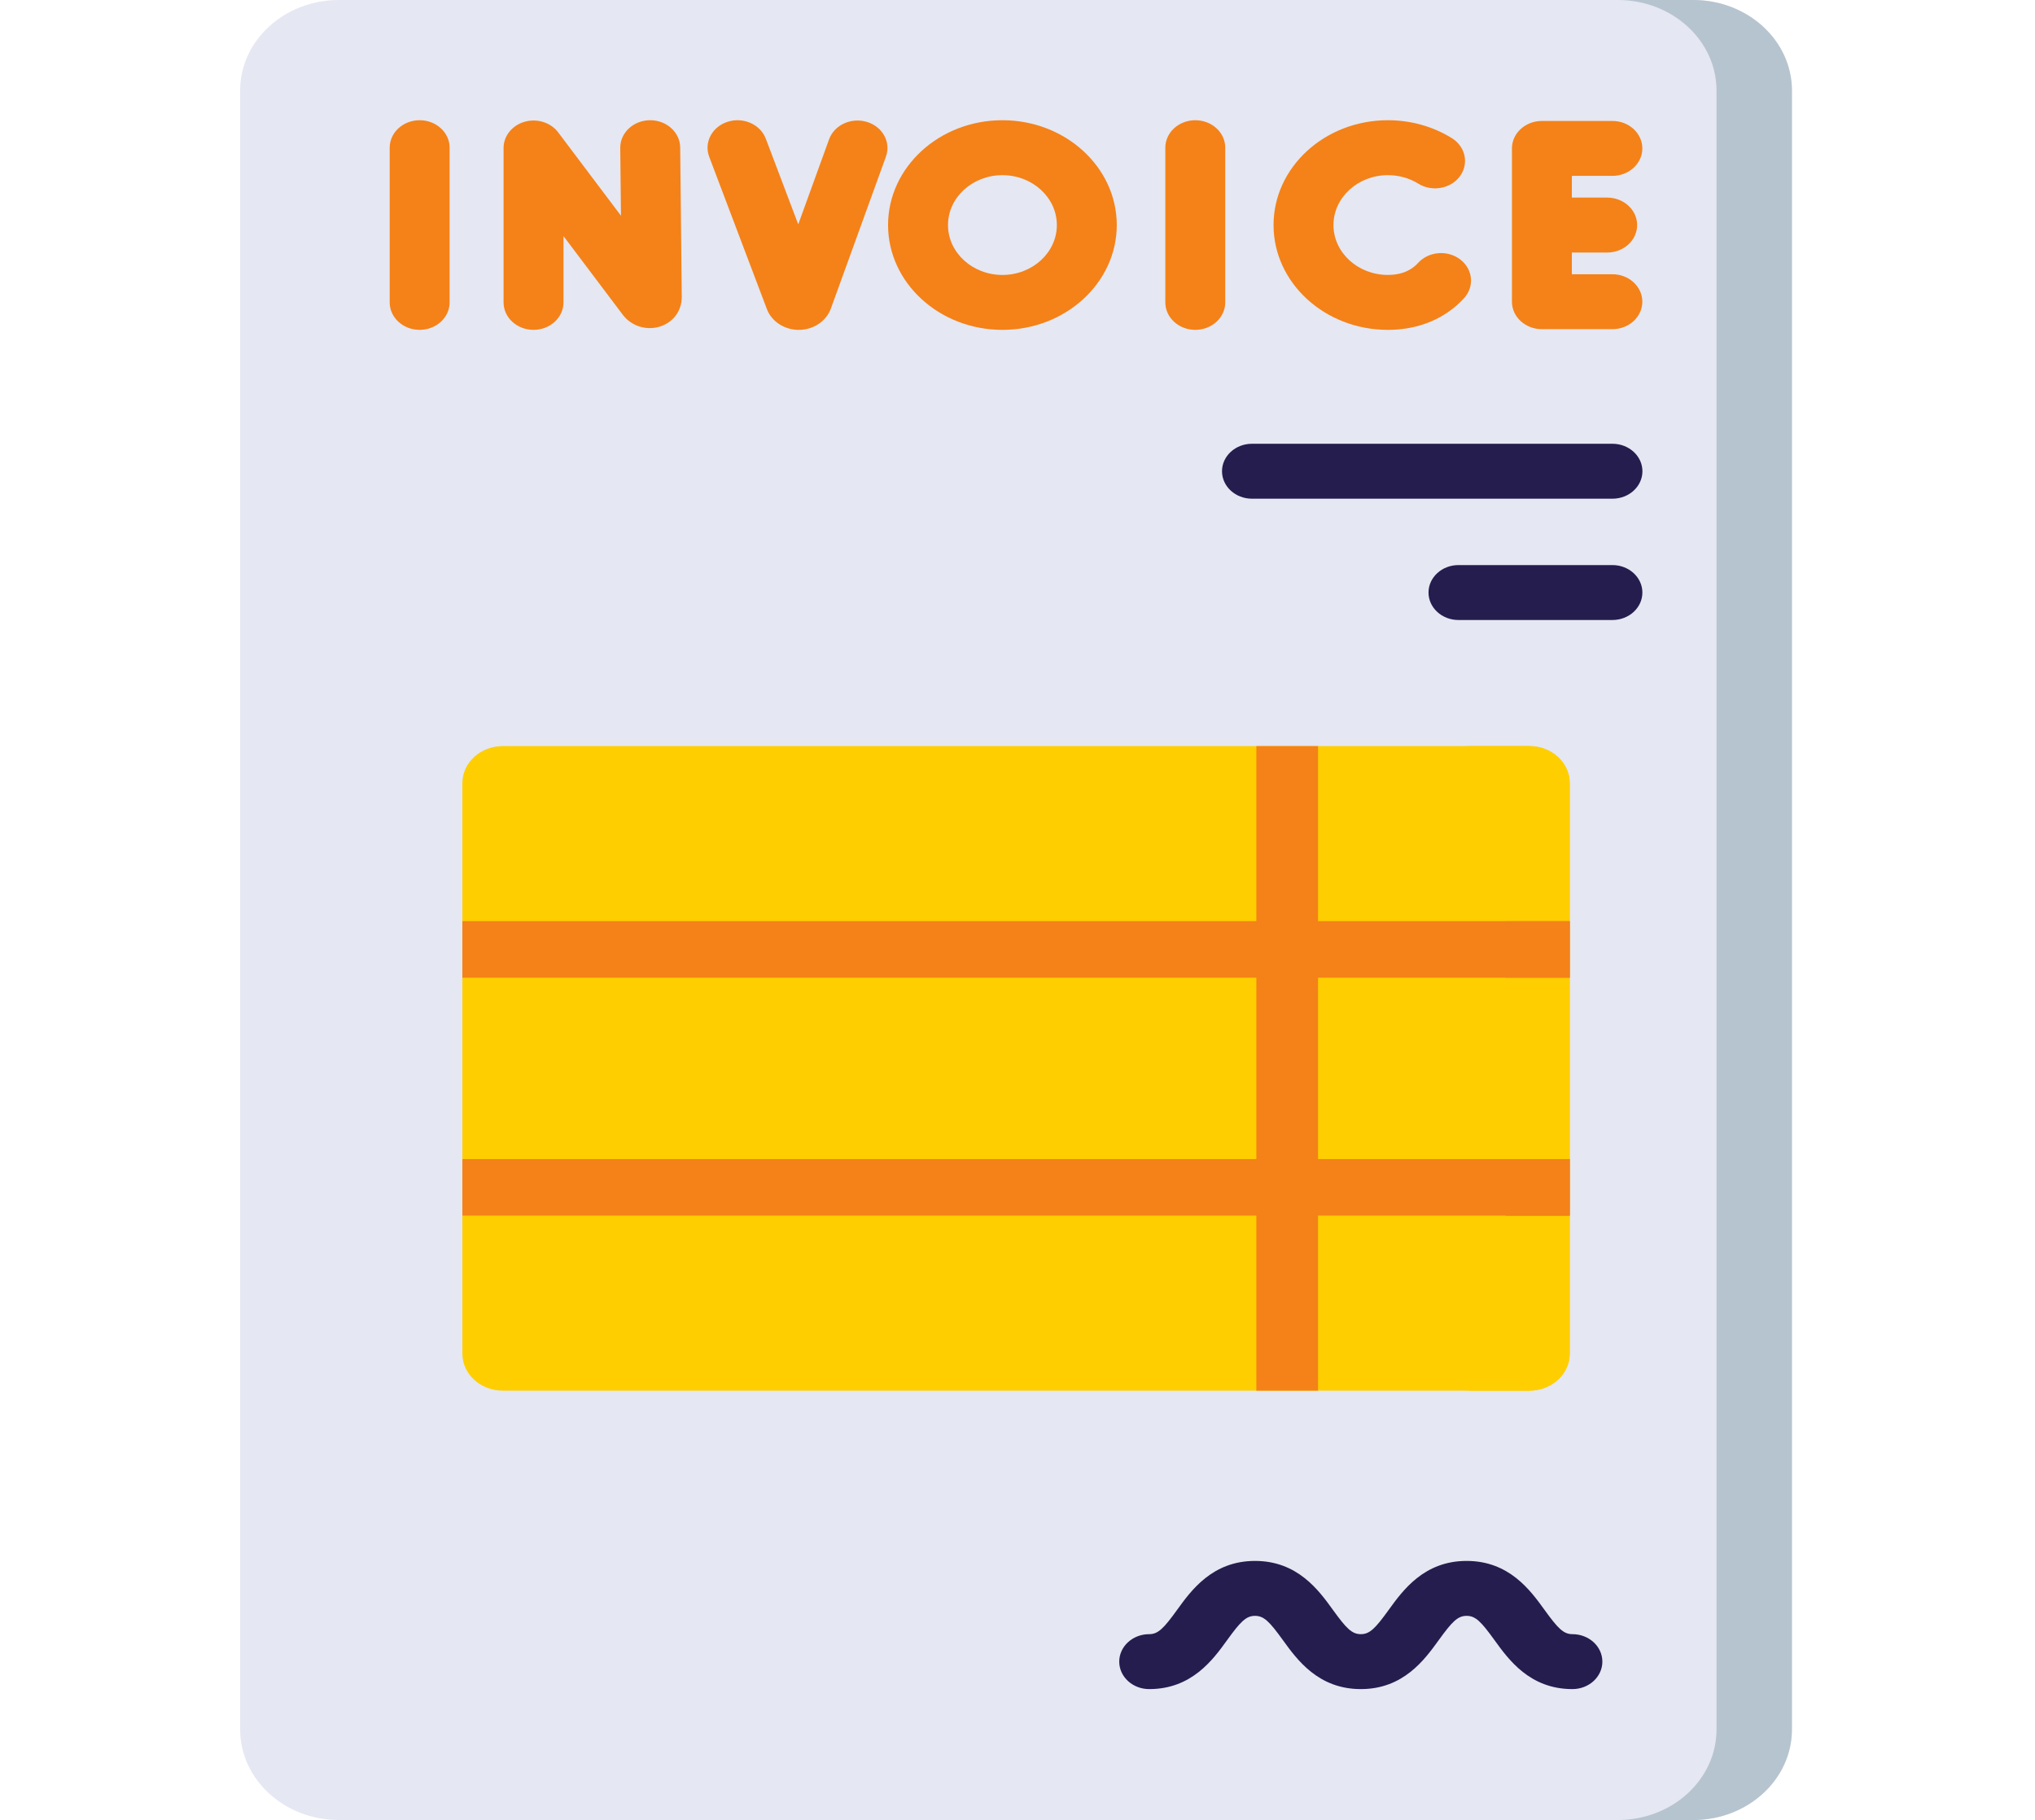 <svg width="161" height="144" viewBox="0 0 161 144" fill="none" xmlns="http://www.w3.org/2000/svg">
<path d="M133.955 144H26.816C22.5 144 19 140.792 19 136.835V7.165C19 3.208 22.5 0 26.816 0H133.954C138.271 0 141.771 3.208 141.771 7.165V136.835C141.771 140.792 138.271 144 133.955 144Z" fill="#E5E7F2"/>
<path d="M133.953 0H127.989C132.305 0 135.805 3.208 135.805 7.165V136.835C135.805 140.792 132.306 144 127.989 144H133.953C138.27 144 141.769 140.792 141.769 136.835V7.165C141.769 3.208 138.27 0 133.953 0V0Z" fill="#B6C4CF"/>
<path d="M51.443 9.512C51.435 9.512 51.428 9.512 51.42 9.512C50.11 9.524 49.059 10.506 49.072 11.707L49.129 17.067L44.161 10.473C43.572 9.691 42.497 9.351 41.505 9.634C40.515 9.917 39.84 10.757 39.84 11.708V23.925C39.84 25.126 40.901 26.098 42.21 26.098C43.52 26.098 44.581 25.125 44.581 23.925V18.679L49.272 24.905C49.93 25.779 51.084 26.16 52.142 25.858C53.233 25.545 53.938 24.625 53.938 23.492L53.813 11.665C53.8 10.472 52.742 9.512 51.443 9.512Z" fill="#F48218"/>
<path d="M33.202 9.512C31.892 9.512 30.831 10.485 30.831 11.685V23.925C30.831 25.126 31.893 26.098 33.202 26.098C34.511 26.098 35.572 25.125 35.572 23.925V11.685C35.572 10.485 34.511 9.512 33.202 9.512Z" fill="#F48218"/>
<path d="M94.566 9.512C93.256 9.512 92.195 10.485 92.195 11.685V23.925C92.195 25.126 93.257 26.098 94.566 26.098C95.875 26.098 96.936 25.125 96.936 23.925V11.685C96.936 10.485 95.875 9.512 94.566 9.512Z" fill="#F48218"/>
<path d="M127.563 21.698H124.359V19.98H127.152C128.462 19.98 129.523 19.007 129.523 17.807C129.523 16.607 128.462 15.634 127.152 15.634H124.359V13.916H127.563C128.873 13.916 129.934 12.943 129.934 11.743C129.934 10.543 128.873 9.57 127.563 9.57H121.989C120.679 9.57 119.618 10.543 119.618 11.743V23.871C119.618 25.071 120.679 26.044 121.989 26.044H127.563C128.873 26.044 129.934 25.071 129.934 23.871C129.934 22.67 128.873 21.698 127.563 21.698Z" fill="#F48218"/>
<path d="M115.532 20.532C114.528 19.761 113.034 19.882 112.193 20.802C112.099 20.904 111.998 21 111.891 21.088C111.351 21.529 110.649 21.752 109.804 21.752C107.43 21.752 105.498 19.982 105.498 17.805C105.498 15.629 107.43 13.858 109.804 13.858C110.667 13.858 111.499 14.091 112.21 14.531C113.295 15.202 114.768 14.941 115.501 13.947C116.234 12.952 115.948 11.602 114.864 10.93C113.366 10.002 111.617 9.512 109.804 9.512C104.815 9.512 100.757 13.232 100.757 17.806C100.757 22.378 104.815 26.099 109.804 26.099C111.818 26.099 113.63 25.488 115.044 24.334C115.322 24.107 115.585 23.858 115.827 23.593C116.668 22.674 116.536 21.303 115.532 20.532Z" fill="#F48218"/>
<path d="M68.59 9.647C67.348 9.269 66.005 9.885 65.593 11.024L63.154 17.753L60.587 10.974C60.158 9.84 58.806 9.239 57.571 9.634C56.334 10.027 55.679 11.265 56.108 12.399L60.679 24.47C61.057 25.447 62.067 26.1 63.197 26.1H63.214C64.35 26.093 65.36 25.425 65.731 24.424L70.091 12.394C70.505 11.255 69.832 10.025 68.59 9.647Z" fill="#F48218"/>
<path d="M79.307 9.512C74.318 9.512 70.26 13.232 70.26 17.806C70.26 22.378 74.318 26.099 79.307 26.099C84.296 26.099 88.354 22.378 88.354 17.806C88.353 13.232 84.295 9.512 79.307 9.512ZM79.307 21.753C76.933 21.753 75.001 19.982 75.001 17.806C75.001 15.629 76.933 13.859 79.307 13.859C81.681 13.859 83.613 15.629 83.613 17.806C83.613 19.982 81.681 21.753 79.307 21.753Z" fill="#F48218"/>
<path d="M127.57 39.457H99.051C97.741 39.457 96.68 38.484 96.68 37.284C96.68 36.084 97.742 35.111 99.051 35.111H127.57C128.88 35.111 129.941 36.084 129.941 37.284C129.941 38.484 128.88 39.457 127.57 39.457Z" fill="#241D4E"/>
<path d="M127.568 49.055H115.388C114.079 49.055 113.018 48.082 113.018 46.882C113.018 45.682 114.079 44.709 115.388 44.709H127.568C128.877 44.709 129.938 45.682 129.938 46.882C129.939 48.082 128.877 49.055 127.568 49.055Z" fill="#241D4E"/>
<path d="M124.402 133.641C121.036 133.641 119.354 131.311 118.24 129.77C117.181 128.303 116.738 127.846 116.032 127.846C115.326 127.846 114.884 128.303 113.824 129.77C112.711 131.311 111.028 133.641 107.663 133.641C104.296 133.641 102.614 131.311 101.5 129.77C100.44 128.303 99.997 127.846 99.291 127.846C98.585 127.846 98.142 128.303 97.082 129.77C95.969 131.311 94.286 133.641 90.92 133.641C89.61 133.641 88.549 132.668 88.549 131.468C88.549 130.268 89.611 129.295 90.92 129.295C91.626 129.295 92.069 128.838 93.129 127.371C94.242 125.829 95.925 123.5 99.291 123.5C102.657 123.5 104.34 125.829 105.453 127.371C106.513 128.838 106.956 129.295 107.662 129.295C108.368 129.295 108.811 128.838 109.87 127.371C110.984 125.829 112.666 123.5 116.032 123.5C119.398 123.5 121.08 125.829 122.194 127.371C123.253 128.838 123.696 129.295 124.402 129.295C125.712 129.295 126.772 130.268 126.772 131.468C126.772 132.668 125.712 133.641 124.402 133.641Z" fill="#241D4E"/>
<path d="M120.995 110.028H39.778C38.012 110.028 36.581 108.716 36.581 107.097V61.962C36.581 60.343 38.012 59.031 39.778 59.031H120.995C122.761 59.031 124.193 60.343 124.193 61.962V107.097C124.193 108.716 122.761 110.028 120.995 110.028Z" fill="#FECE00"/>
<path d="M120.99 59.031H115.896C117.662 59.031 119.093 60.343 119.093 61.962V107.097C119.093 108.716 117.661 110.028 115.896 110.028H120.99C122.757 110.028 124.188 108.716 124.188 107.097V61.962C124.188 60.343 122.756 59.031 120.99 59.031Z" fill="#FECE00"/>
<path d="M124.193 91.704H104.277V77.355H124.193V72.881H104.277V59.031H99.396V72.881H36.581V77.355H99.396V91.704H36.581V96.179H99.396V110.028H104.277V96.179H124.193V91.704Z" fill="#F48218"/>
<path d="M119.1 91.712H124.194V96.186H119.1V91.712Z" fill="#F48218"/>
<path d="M119.1 72.887H124.194V77.362H119.1V72.887Z" fill="#F48218"/>
</svg>
